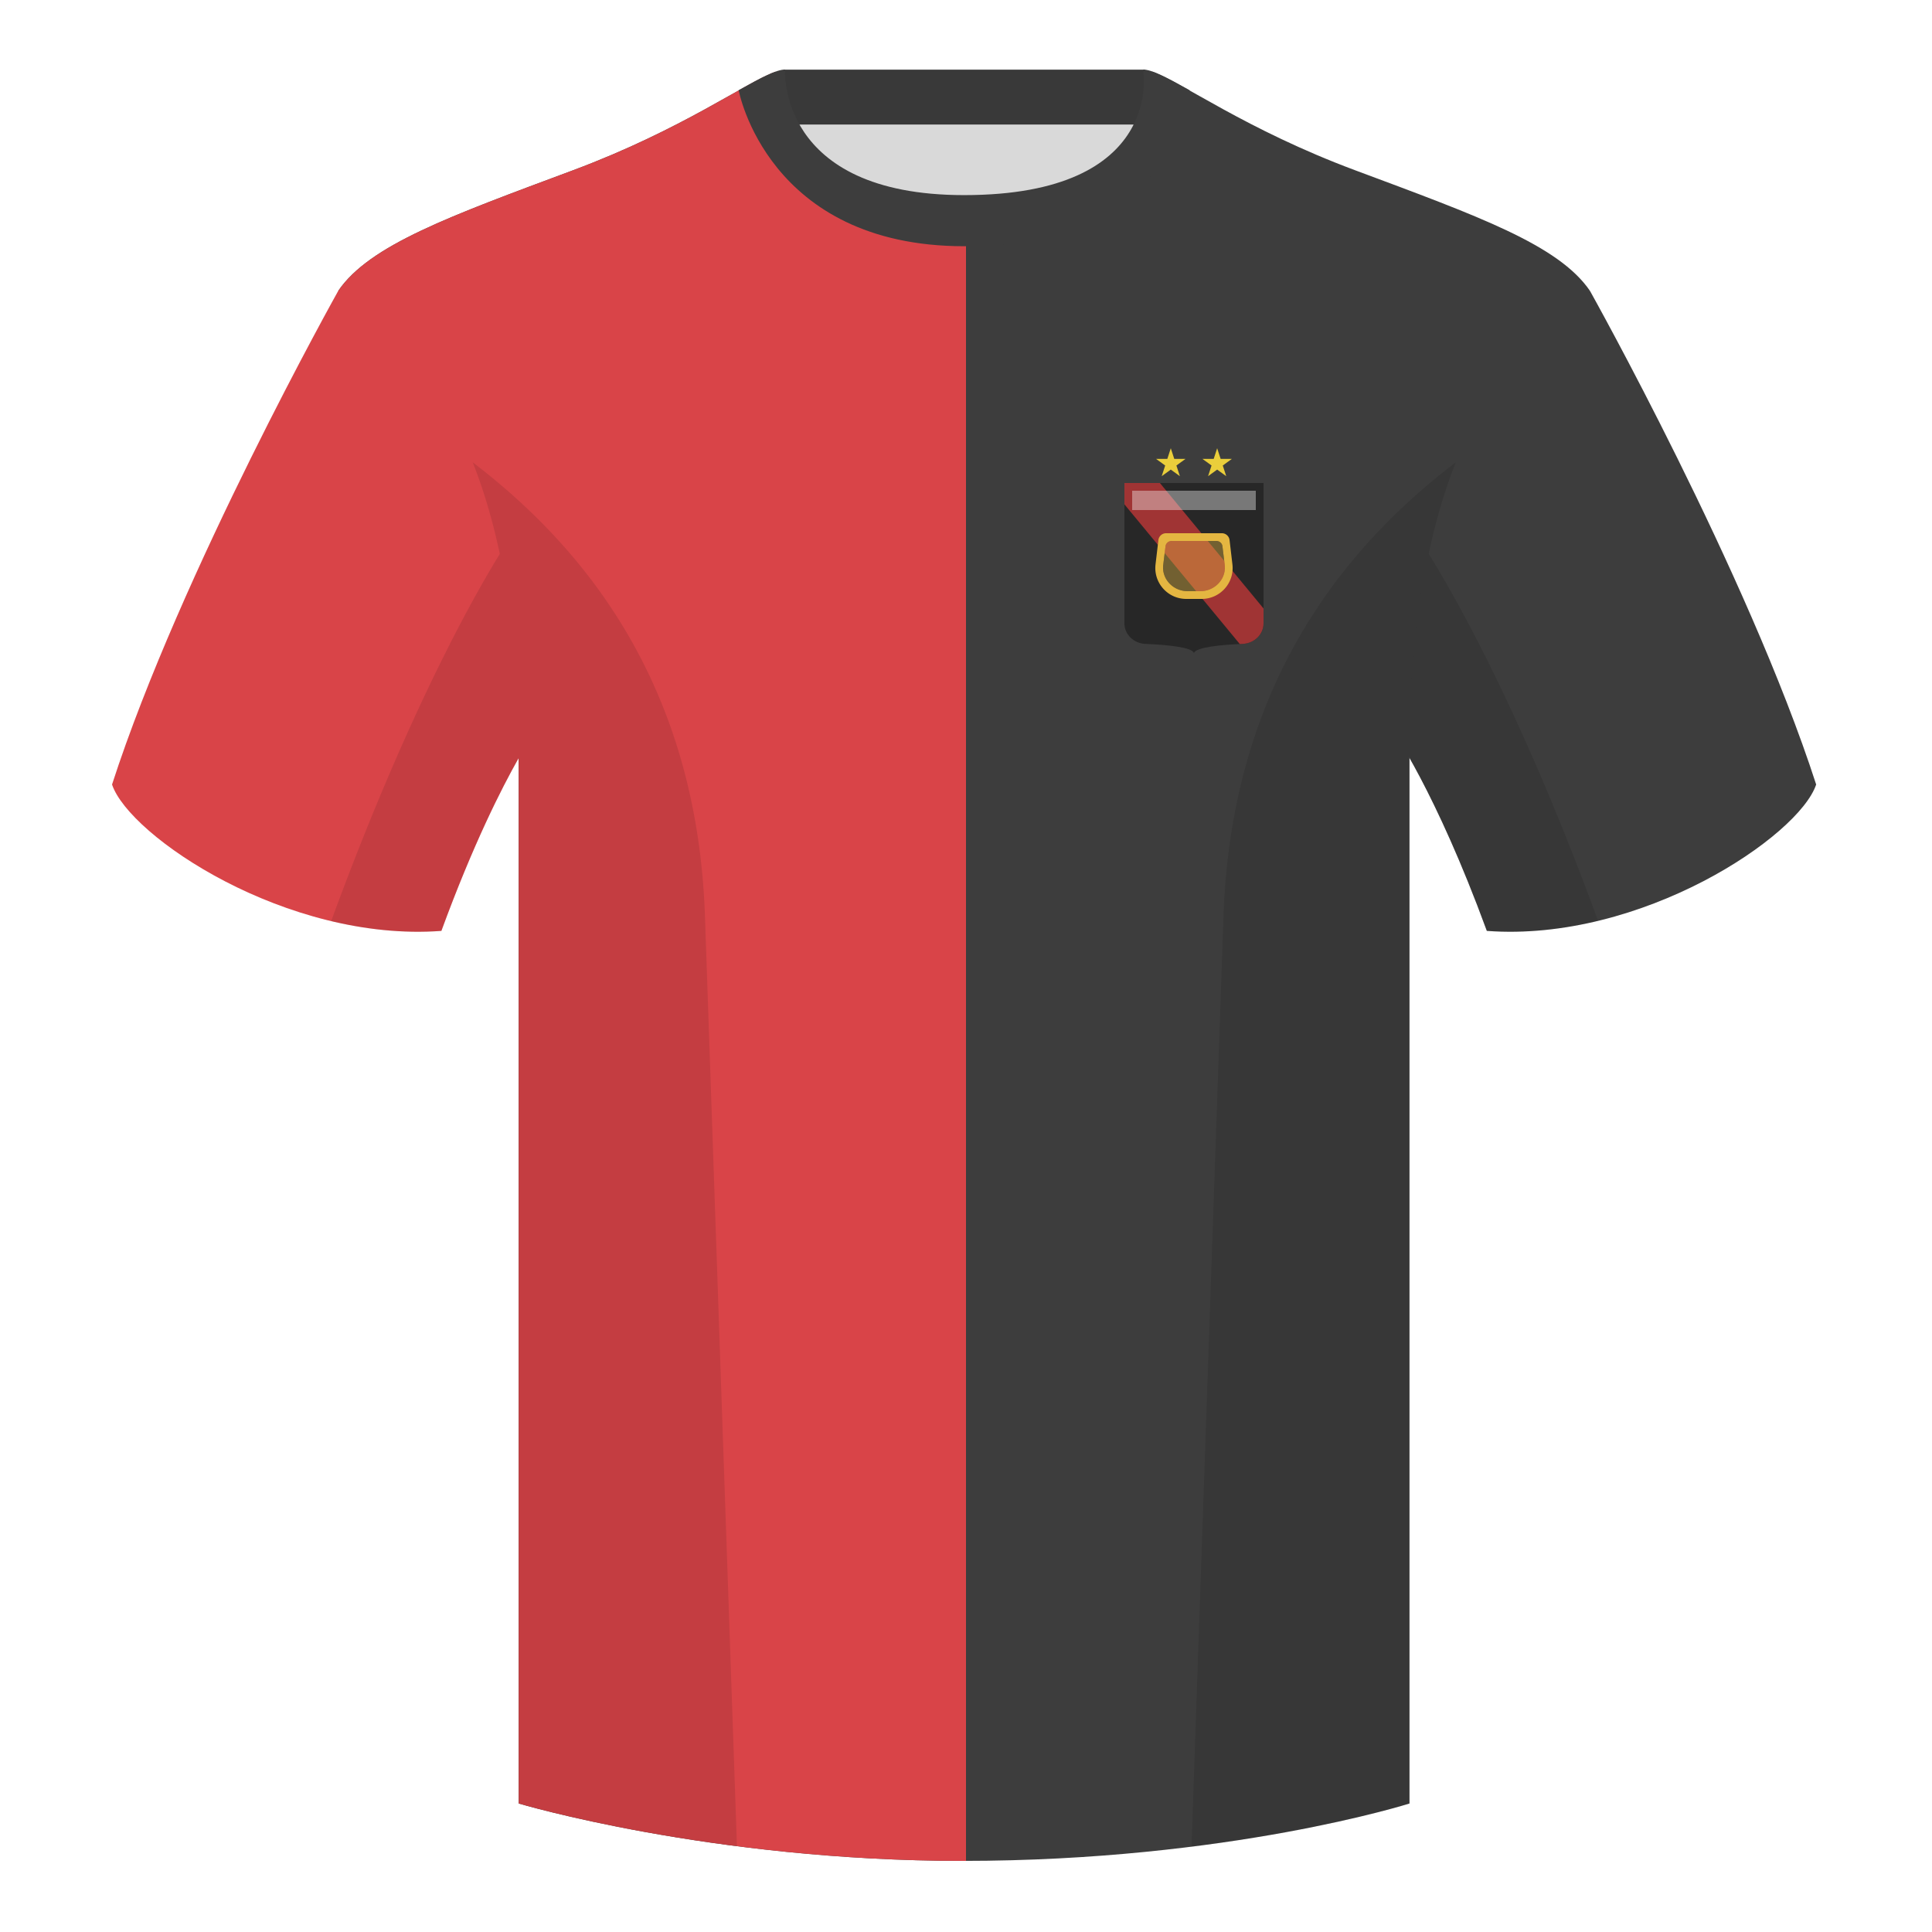 <?xml version="1.0" encoding="utf-8"?><svg width="500" height="500" viewBox="0 0 500 500" fill="none" xmlns="http://www.w3.org/2000/svg"><path fill-rule="evenodd" clip-rule="evenodd" d="M203.003 109.223h93.644V21.928h-93.644v87.295z" fill="#D9D9D9"/><path fill-rule="evenodd" clip-rule="evenodd" d="M202.864 32.228h93.458v-14.2h-93.458v14.2z" fill="#393939"/><path fill-rule="evenodd" clip-rule="evenodd" d="M87.547 75.258S46.785 148.058 29 203.029c4.445 13.375 45.208 40.861 85.232 37.885 13.34-36.399 24.46-52 24.46-52s2.963-95.085-51.145-113.655z" fill="#F2F2F2"/><path fill-rule="evenodd" clip-rule="evenodd" d="M411.473 75.258s40.763 72.8 58.548 127.77c-4.445 13.375-45.208 40.86-85.233 37.885-13.339-36.4-24.459-52-24.459-52s-2.964-95.085 51.144-113.655z" fill="#3D3D3D"/><path fill-rule="evenodd" clip-rule="evenodd" d="M249.511 57.703c-50.082 0-47.798-39.47-48.743-39.14-7.516 2.618-24.132 14.936-52.438 25.494-31.873 11.886-52.626 19.316-60.783 31.2 11.115 8.915 46.695 28.971 46.695 120.346v271.14s49.657 14.855 114.885 14.855c68.929 0 115.648-14.855 115.648-14.855v-271.14c0-91.375 35.58-111.43 46.699-120.346-8.156-11.885-28.909-19.315-60.782-31.2-28.36-10.576-44.982-22.919-52.478-25.508-.927-.32 4.177 39.154-48.703 39.154z" fill="#3D3D3D"/><path fill-rule="evenodd" clip-rule="evenodd" d="M250 57.701v423.896h-.873c-65.227 0-114.885-14.854-114.885-14.854V196.17c-4.456 7.867-11.814 22.379-20.01 44.743-40.024 2.976-80.787-24.509-85.232-37.884 17.785-54.97 58.547-127.77 58.547-127.77v-.002c8.157-11.885 28.91-19.315 60.783-31.2 28.306-10.558 44.923-22.876 52.439-25.495.944-.329-1.34 39.14 48.742 39.14H250z" fill="#D94448"/><path fill-rule="evenodd" clip-rule="evenodd" d="M307.851 23.345c-5.772-3.24-9.728-5.345-12.007-5.345 0 0 5.881 32.495-46.336 32.495-48.52 0-46.335-32.495-46.335-32.495-2.28 0-6.236 2.105-12.003 5.345 0 0 7.369 40.38 58.403 40.38 51.479 0 58.278-35.895 58.278-40.38z" fill="#3D3D3D"/><path fill-rule="evenodd" clip-rule="evenodd" d="M413.584 238.323c-9.287 2.238-19.064 3.316-28.797 2.592-8.198-22.369-15.558-36.883-20.013-44.748v270.577s-21.102 6.71-55.866 11.111l-.544-.06c1.88-54.795 5.722-166.47 8.276-240.705 2.055-59.755 31.085-95.29 60.099-117.44-2.675 6.781-5.072 14.606-6.999 23.667 7.354 11.852 24.435 42.069 43.83 94.964l.014.042zM190.717 477.795c-34.248-4.401-56.476-11.051-56.476-11.051V196.172c-4.456 7.867-11.814 22.379-20.01 44.743-9.633.716-19.309-.332-28.51-2.523a1.01 1.01 0 01.02-.097c19.376-52.848 36.305-83.066 43.609-94.944-1.929-9.075-4.328-16.912-7.006-23.701 29.014 22.15 58.043 57.685 60.099 117.44 2.554 74.235 6.395 185.91 8.276 240.705h-.002z" fill="#000" fill-opacity=".1"/><path d="M291 125h36v36.333c0 2.859-2.417 5.178-5.397 5.304-5.113.216-12.089.798-12.603 2.363-.514-1.565-7.49-2.147-12.603-2.363-2.98-.126-5.397-2.445-5.397-5.304V125z" fill="#272727"/><path d="M303 116l.898 2.764h2.906l-2.351 1.708.898 2.764-2.351-1.708-2.351 1.708.898-2.764-2.351-1.708h2.906L303 116zm12 0l.898 2.764h2.906l-2.351 1.708.898 2.764-2.351-1.708-2.351 1.708.898-2.764-2.351-1.708h2.906L315 116z" fill="#EACE3B"/><path d="M320.854 166.671L291 130.524V125h9.182L327 157.472v3.861c0 2.859-2.417 5.178-5.397 5.304l-.749.034z" fill="#A03434"/><path opacity=".4" d="M301.637 141.351c.095-.771.778-1.351 1.589-1.351h11.548c.811 0 1.494.58 1.589 1.351l.592 4.817c.448 3.636-2.524 6.832-6.353 6.832h-3.204c-3.829 0-6.801-3.196-6.353-6.832l.592-4.817z" fill="#E4B641"/><path fill-rule="evenodd" clip-rule="evenodd" d="M301.778 138a2 2 0 00-1.986 1.766l-.741 6.299c-.56 4.756 3.156 8.935 7.945 8.935h4.007c4.789 0 8.505-4.179 7.946-8.935l-.741-6.299a2 2 0 00-1.987-1.766h-14.443zm1.448 2c-.811 0-1.494.58-1.589 1.351l-.592 4.817c-.448 3.636 2.524 6.832 6.353 6.832h3.204c3.829 0 6.801-3.196 6.353-6.832l-.592-4.817c-.095-.771-.778-1.351-1.589-1.351h-11.548z" fill="#E4B641"/><path opacity=".4" fill="#F2F2F2" d="M293 127h32v5h-32z"/></svg>